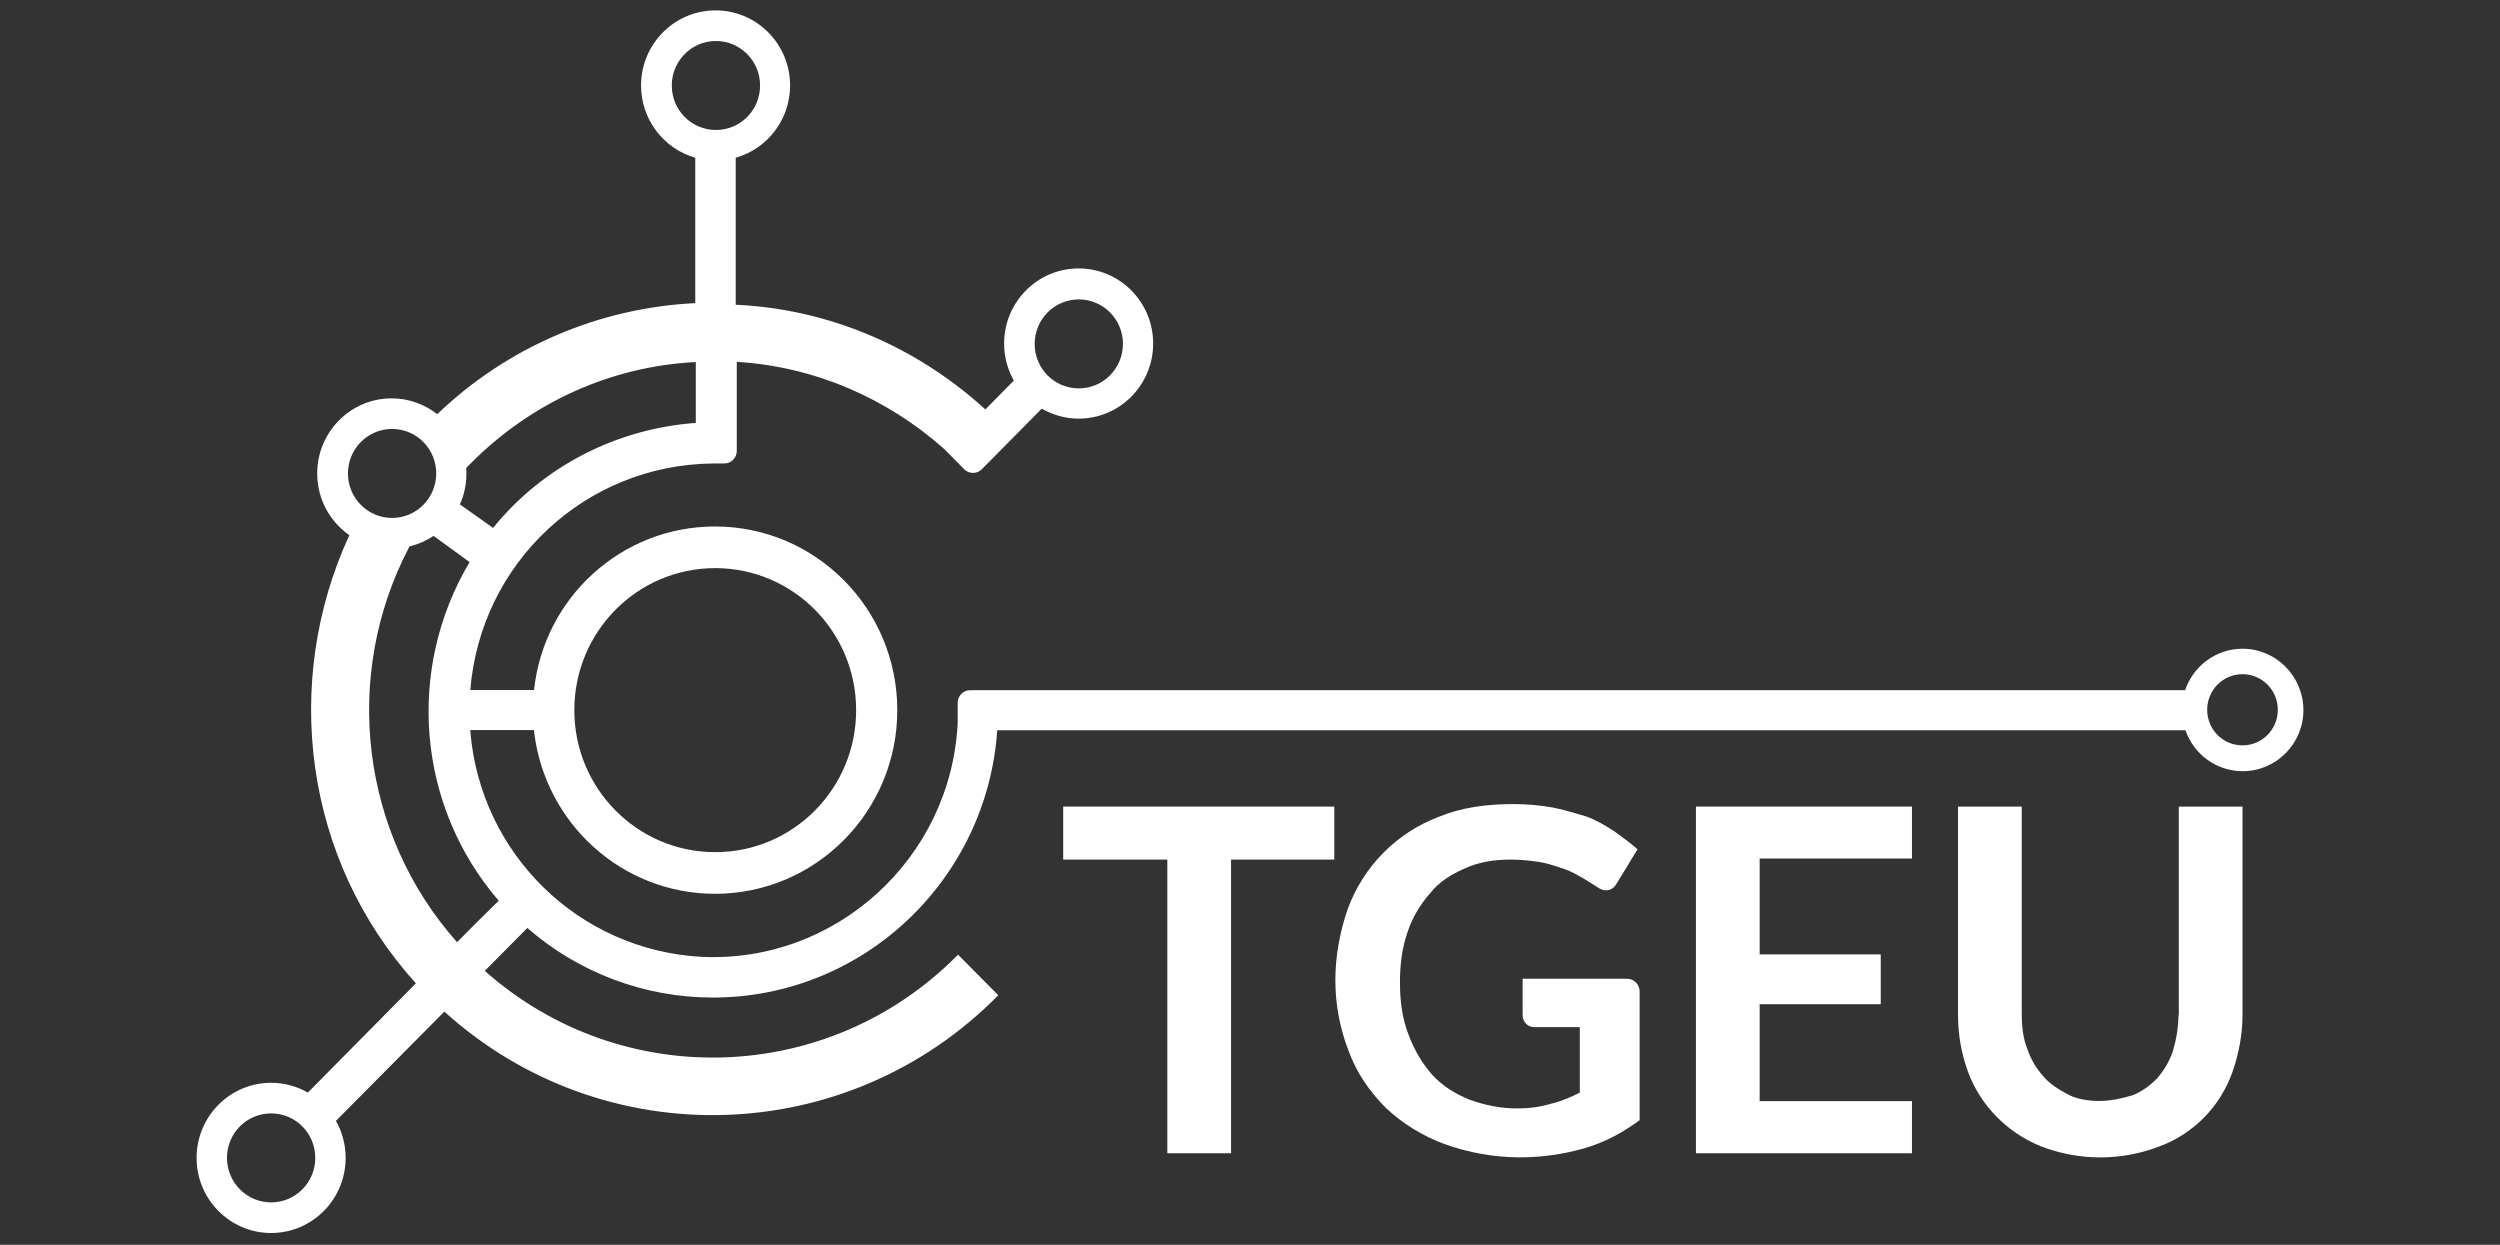 <svg width="241" height="120" viewBox="0 0 241 120" fill="none" xmlns="http://www.w3.org/2000/svg">
<rect x="0" y="0" width="241" height="120" fill="#333333" stroke="none"/>
<path d="M216.177 62.539C213.606 62.539 211.427 64.22 210.644 66.536H94.958H93.511C92.865 66.536 92.32 67.085 92.32 67.737V69.71C91.673 82.766 80.54 92.887 67.586 92.236C55.806 91.584 46.308 82.337 45.337 70.482V70.379H51.483V70.482C52.487 79.3 59.909 86.162 68.931 86.162C78.634 86.162 86.498 78.236 86.498 68.457C86.498 58.679 78.634 50.753 68.931 50.753C59.875 50.753 52.419 57.649 51.483 66.519H45.337C46.325 54.235 56.453 44.782 68.76 44.679H69.833C70.48 44.679 71.025 44.13 71.025 43.478V34.883C78.463 35.33 85.494 38.366 91.009 43.273L92.984 45.263C93.426 45.709 94.209 45.692 94.635 45.246L95.656 44.216L100.423 39.395C101.478 39.996 102.687 40.356 103.98 40.356C107.947 40.356 111.164 37.114 111.164 33.117C111.164 29.119 107.947 25.877 103.98 25.877C100.014 25.877 96.797 29.119 96.797 33.117C96.797 34.42 97.137 35.621 97.733 36.685L94.992 39.464L94.89 39.378C88.302 33.408 79.893 29.788 70.922 29.377V15.206C73.953 14.348 76.165 11.552 76.165 8.24C76.165 4.243 72.948 1.001 68.982 1.001C65.016 1.001 61.798 4.243 61.798 8.24C61.798 11.552 64.011 14.348 67.024 15.206V29.222C57.73 29.668 48.878 33.477 42.188 39.893C42.171 39.91 42.171 39.91 42.154 39.927C40.946 38.984 39.414 38.401 37.762 38.401C33.796 38.401 30.579 41.643 30.579 45.64C30.579 48.111 31.805 50.289 33.677 51.593C33.677 51.611 33.677 51.611 33.66 51.628C27.191 65.678 29.234 82.817 40.094 94.792L29.677 105.325C28.638 104.725 27.413 104.382 26.136 104.382C22.17 104.382 18.952 107.624 18.952 111.621C18.952 115.619 22.17 118.861 26.136 118.861C30.102 118.861 33.319 115.619 33.319 111.621C33.319 110.318 32.979 109.1 32.383 108.053L42.835 97.519C58.173 111.398 81.664 110.73 96.235 95.941L92.354 92.029C92.354 92.029 92.354 92.029 92.252 92.133C79.859 104.622 59.909 105.291 46.733 93.591L50.836 89.456C55.789 93.779 62.139 96.164 68.71 96.164C83.281 96.164 95.163 84.755 96.133 70.396H210.678C211.478 72.695 213.64 74.342 216.194 74.342C219.428 74.342 222.049 71.7 222.049 68.44C222.032 65.181 219.411 62.539 216.177 62.539ZM68.948 54.767C76.455 54.767 82.532 60.892 82.532 68.457C82.532 76.023 76.455 82.148 68.948 82.148C61.441 82.148 55.364 76.023 55.364 68.457C55.364 60.892 61.441 54.767 68.948 54.767ZM103.997 28.862C106.337 28.862 108.253 30.772 108.253 33.151C108.253 35.509 106.357 37.44 103.997 37.44C101.638 37.44 99.742 35.529 99.742 33.151C99.742 30.772 101.658 28.862 103.997 28.862ZM26.136 115.911C23.796 115.911 21.88 114 21.88 111.621C21.88 109.243 23.776 107.333 26.136 107.333C28.496 107.333 30.392 109.243 30.392 111.621C30.392 114 28.476 115.911 26.136 115.911ZM64.76 8.24C64.76 5.883 66.656 3.952 69.016 3.952C71.356 3.952 73.272 5.862 73.272 8.24C73.272 10.619 71.376 12.53 69.016 12.53C66.656 12.53 64.76 10.619 64.76 8.24ZM44.946 45.108C45.048 45.005 45.065 44.988 45.371 44.679C51.193 38.812 58.87 35.312 67.075 34.901V40.768C59.517 41.317 52.385 44.903 47.533 50.89L44.333 48.625C44.742 47.716 44.963 46.704 44.963 45.64C44.963 45.469 44.963 45.28 44.946 45.108ZM33.541 45.64C33.541 43.282 35.437 41.351 37.796 41.351C40.156 41.351 42.052 43.262 42.052 45.64C42.052 47.998 40.156 49.929 37.796 49.929C35.437 49.929 33.541 47.998 33.541 45.64ZM46.052 88.821L44.061 90.829C34.766 80.381 32.945 65.146 39.431 52.76C39.448 52.743 39.465 52.708 39.482 52.674C40.316 52.468 41.099 52.125 41.797 51.662L45.269 54.184C39.124 64.529 40.197 77.687 48.078 86.832L46.052 88.821ZM216.177 71.854C214.303 71.854 212.772 70.332 212.772 68.423C212.772 66.535 214.283 64.992 216.177 64.992C218.05 64.992 219.581 66.515 219.581 68.423C219.581 70.332 218.05 71.854 216.177 71.854Z" fill="white"/>
<path d="M102.493 82.864H112.531V111.174H118.673V82.864H128.626V77.755H102.493V82.864Z" fill="white"/>
<path d="M163.488 111.174H184.313V106.15H169.63V96.805H181.302V92.004H169.63V82.761H184.313V77.755H163.488V111.174Z" fill="white"/>
<path d="M210.003 97.868C210.003 99.069 209.782 100.252 209.459 101.349C209.136 102.327 208.591 103.201 207.945 103.955C207.298 104.624 206.43 105.259 205.58 105.584C204.508 105.91 203.419 106.133 202.347 106.133C201.275 106.133 200.084 105.927 199.318 105.482C198.468 105.036 197.583 104.487 196.953 103.733C196.29 102.978 195.763 102.104 195.439 101.126C194.997 100.046 194.895 98.846 194.895 97.645V77.755H188.753V97.782C188.753 99.754 189.076 101.589 189.722 103.338C190.93 106.596 193.517 109.202 196.749 110.506C200.424 111.929 204.525 111.929 208.183 110.506C211.432 109.305 214.019 106.699 215.21 103.338C215.856 101.486 216.179 99.635 216.179 97.782V77.755H210.037V97.868H210.003Z" fill="white"/>
<path d="M156.853 94.352H156.649H147.903H146.781V95.484V97.816V97.884C146.781 98.519 147.291 99.016 147.903 99.016H152.293V105.326C151.425 105.772 150.455 106.184 149.486 106.407C148.414 106.732 147.325 106.853 146.253 106.853C144.654 106.853 143.14 106.544 141.625 105.995C140.332 105.464 139.039 104.692 138.069 103.612C137.1 102.531 136.351 101.228 135.806 99.805C135.16 98.176 134.956 96.444 134.956 94.695C134.956 92.963 135.16 91.334 135.704 89.808C136.13 88.505 136.895 87.202 137.865 86.105C138.716 85.024 139.907 84.27 141.2 83.721C142.612 83.069 144.126 82.864 145.641 82.864C146.61 82.864 147.478 82.966 148.346 83.086C148.992 83.189 149.758 83.412 150.388 83.635C151.051 83.841 151.578 84.064 152.123 84.389L152.735 84.733L154.216 85.659C154.743 85.984 155.441 85.83 155.764 85.299L156.019 84.887C156.036 84.853 156.053 84.835 156.07 84.801L156.989 83.309C157.006 83.275 157.023 83.241 157.04 83.207L157.857 81.869C157.108 81.2 156.342 80.669 155.594 80.12C154.743 79.571 153.858 79.04 152.889 78.697C151.817 78.388 150.728 78.045 149.656 77.839C148.363 77.617 147.172 77.514 145.879 77.514C143.293 77.514 140.911 77.839 138.767 78.714C134.666 80.24 131.434 83.498 129.92 87.63C129.171 89.825 128.729 92.106 128.729 94.49C128.729 96.873 129.171 99.171 130.022 101.348C130.77 103.423 132.063 105.258 133.578 106.784C135.194 108.31 137.151 109.51 139.192 110.265C141.557 111.122 144.041 111.568 146.525 111.568C148.686 111.568 150.745 111.259 152.667 110.711C154.624 110.162 156.444 109.185 158.061 107.984V97.884V95.587V95.552C158.044 94.901 157.516 94.352 156.853 94.352Z" fill="white"/>
</svg>
